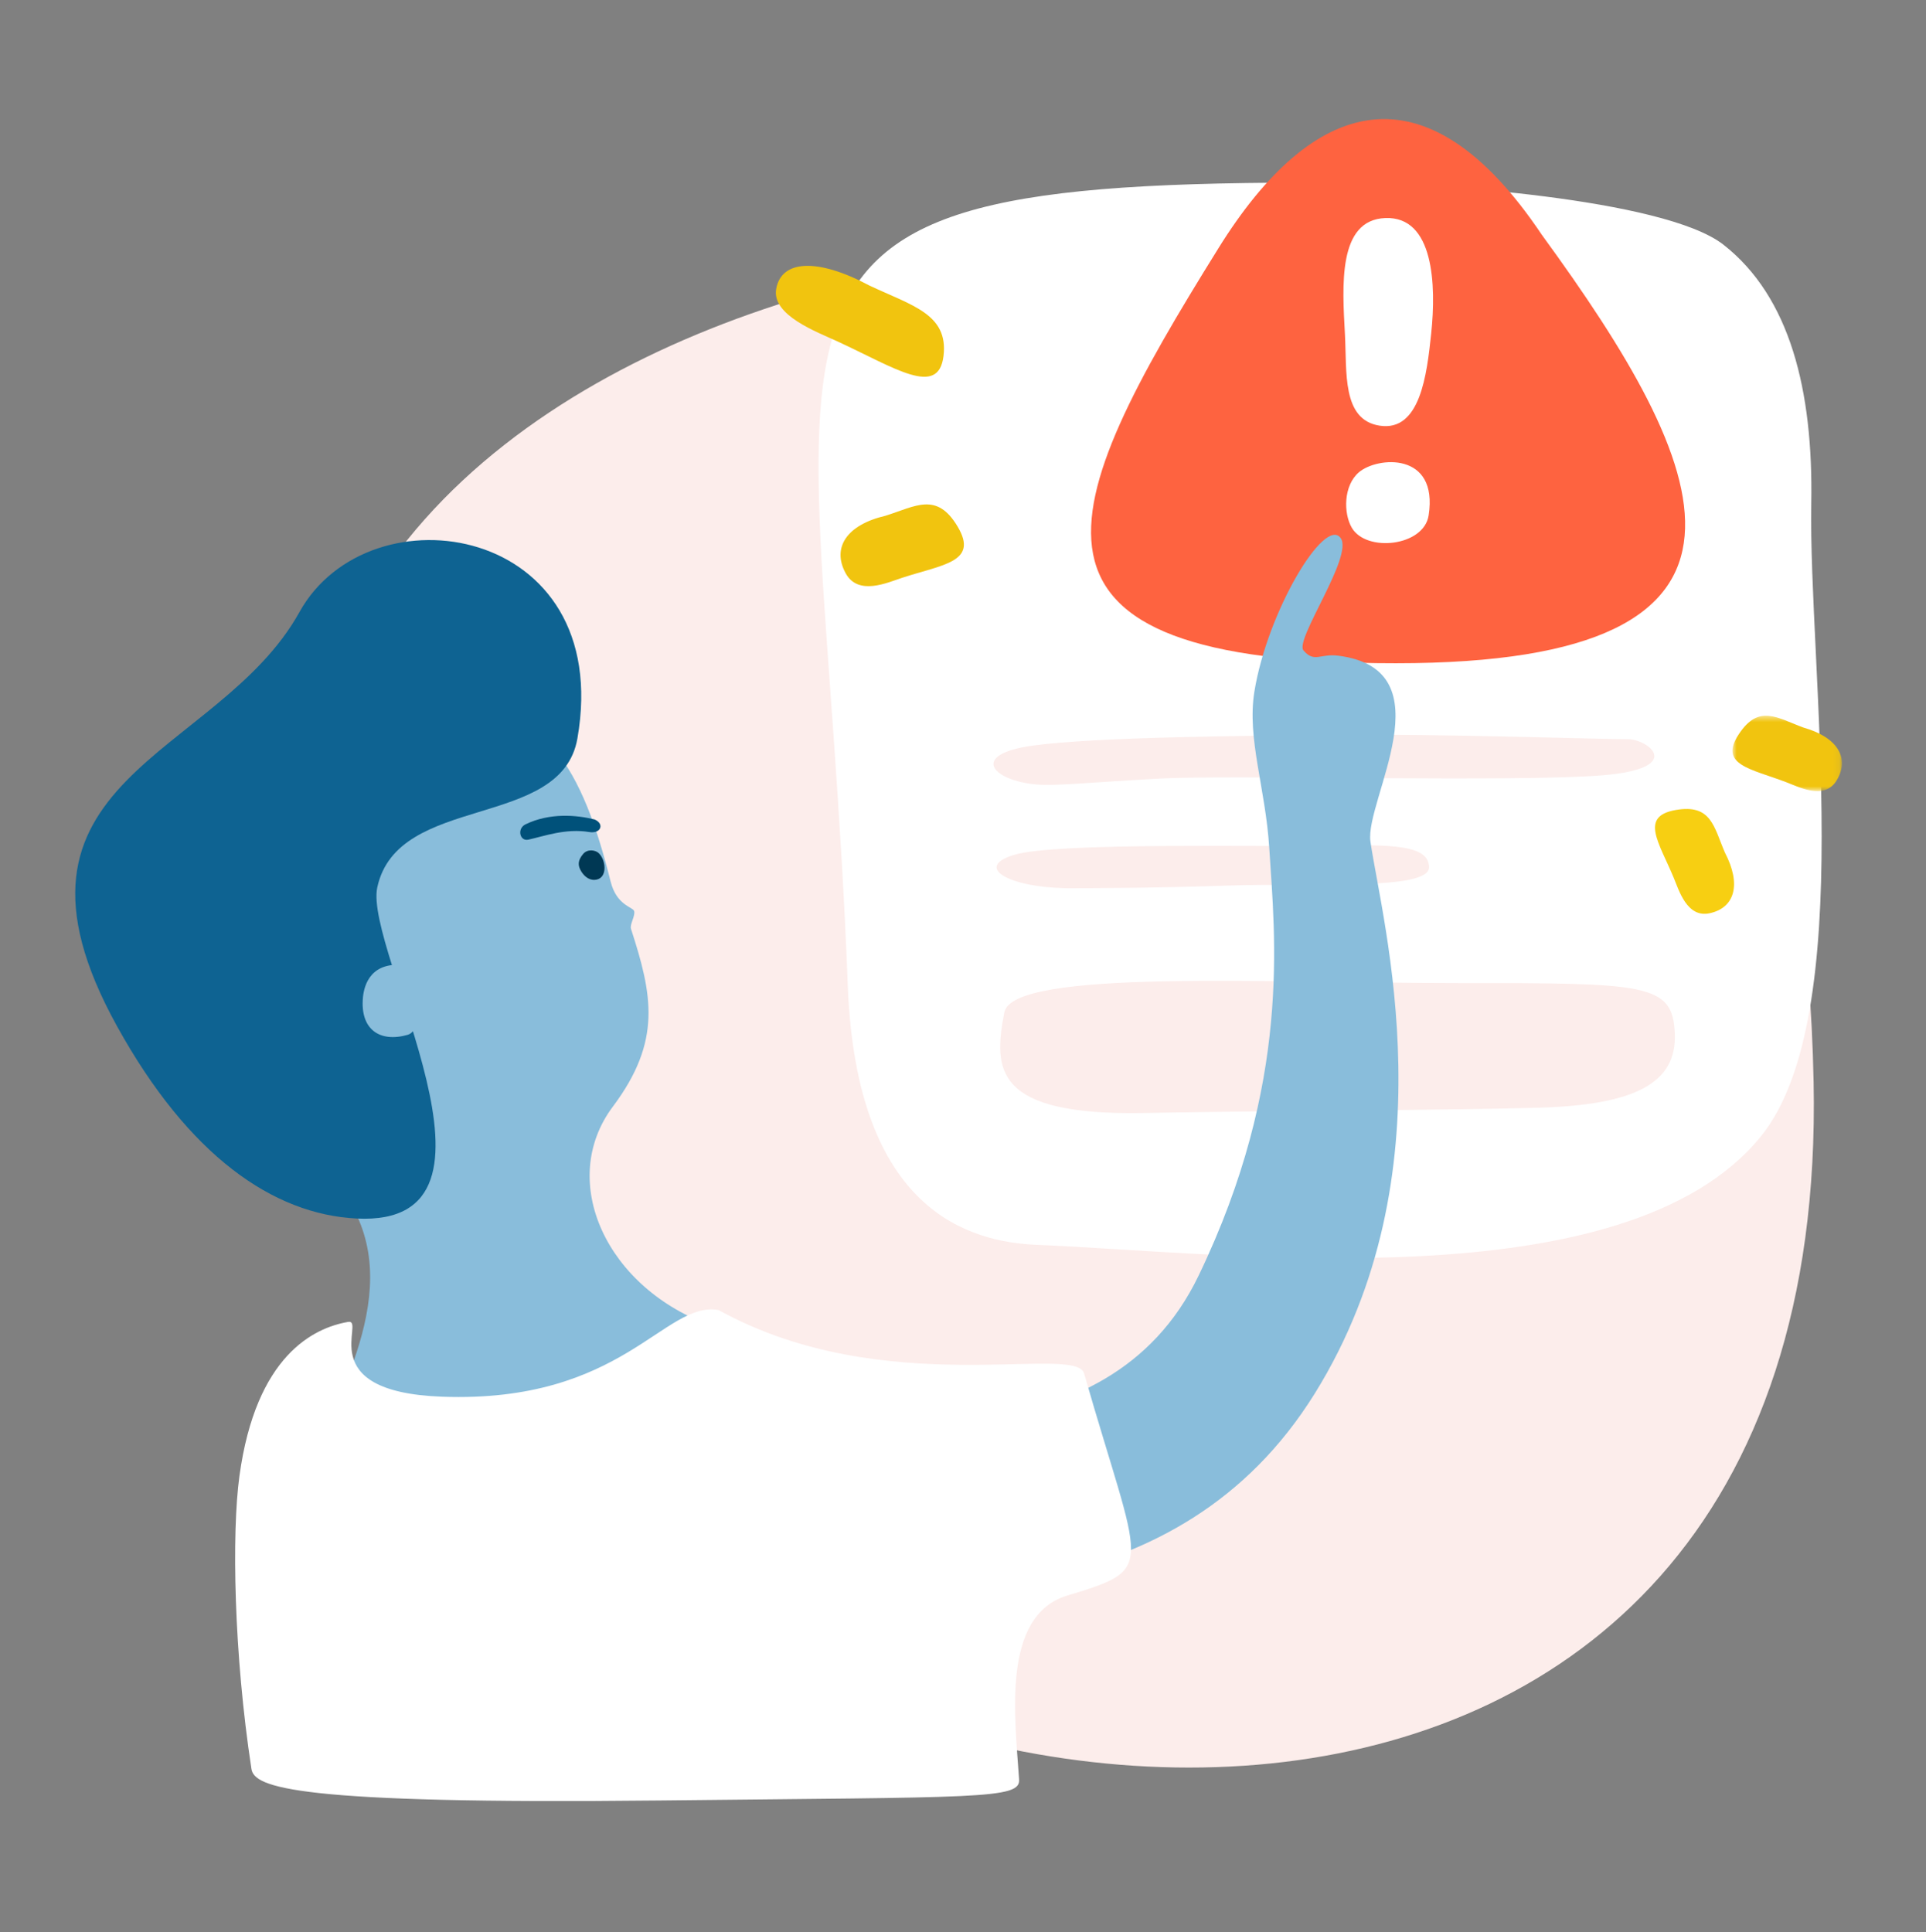 <svg width="300" height="301" viewBox="0 0 300 301" fill="none" xmlns="http://www.w3.org/2000/svg">
<rect x="0" y="0" width="300" height="301" fill="#808080" stroke="none"/>
<path fill-rule="evenodd" clip-rule="evenodd" d="M200.908 40.244C235.09 47.023 280.604 74.77 282.495 168.567C285.291 307.319 126.845 292.894 81.754 226.514C-26.265 67.492 141.452 28.452 200.908 40.244" fill="#FCEDEB"/>
<path fill-rule="evenodd" clip-rule="evenodd" d="M282.129 78.41C281.676 103.998 289.521 158.27 274.273 177.032C253.128 203.05 191.193 195.121 161.634 193.926C151.125 193.502 133.422 188.821 132.059 153.616C127.731 41.667 106.839 27.585 212.421 28.486C222.284 28.569 259.156 30.844 268.448 38.118C278.811 46.23 282.441 60.788 282.129 78.41" fill="white"/>
<path fill-rule="evenodd" clip-rule="evenodd" d="M168.15 138.354C157.579 138.641 151.303 135.144 157.994 133.154C164.687 131.163 197.157 131.977 207.108 131.742C217.06 131.506 222.545 131.672 222.592 135.085C222.646 138.758 204.764 137.493 191.103 137.958C178.818 138.377 168.15 138.354 168.15 138.354" fill="#FCEDEB"/>
<path fill-rule="evenodd" clip-rule="evenodd" d="M156.437 157.704C154.703 166.671 154.854 173.802 178.195 173.38C202.589 172.939 224.651 172.979 239.63 172.557C254.609 172.135 261.228 168.757 260.879 160.949C260.531 153.14 256.351 153.14 227.089 153.14C197.827 153.14 157.753 150.895 156.437 157.704Z" fill="#FCEDEB"/>
<path fill-rule="evenodd" clip-rule="evenodd" d="M161.419 122.201C154.459 121.575 150.999 117.501 160.876 116.147C170.755 114.794 193.922 114.614 208.842 114.455C223.761 114.295 250.394 115.19 253.512 115.143C256.628 115.098 262.725 119.653 249.696 120.767C236.669 121.879 191.567 120.69 180.711 121.281C169.854 121.871 164.348 122.464 161.419 122.201" fill="#FCEDEB"/>
<path fill-rule="evenodd" clip-rule="evenodd" d="M217.438 103.318C280.727 103.318 266.487 72.673 240.162 36.579C221.987 9.465 204.371 15.229 189.81 38.631C164.355 79.543 153.931 103.318 217.438 103.318Z" fill="#FE6340"/>
<path fill-rule="evenodd" clip-rule="evenodd" d="M222.928 51.953C222.254 58.346 221.223 67.303 214.881 66.307C209 65.383 209.809 57.981 209.49 52.028C209.091 44.566 208.338 34.235 215.795 33.965C223.338 33.691 223.729 44.362 222.928 51.953Z" fill="white"/>
<path d="M211.665 73.574C209.259 75.637 209.239 79.936 210.562 82.212C212.82 86.086 221.779 85.12 222.529 80.291C224.081 70.324 214.51 71.127 211.665 73.574Z" fill="white"/>
<path fill-rule="evenodd" clip-rule="evenodd" d="M197.704 132.091C197.12 122.746 194.21 115.063 195.385 107.757C197.386 95.327 206.325 80.376 208.824 83.812C210.868 86.625 201.615 99.677 203.036 101.323C204.737 103.294 205.611 101.78 208.441 102.141C225.637 104.327 212.544 124.765 213.462 131.087C215.305 143.787 226.11 182.755 204.795 217.073C183.48 251.391 143.76 247.961 122.661 247.806C116.581 247.762 102.701 235.682 118.37 227.56C134.353 219.275 172.219 228.815 186.713 198.685C201.206 168.554 198.571 145.955 197.704 132.091" fill="#89BDDB"/>
<path fill-rule="evenodd" clip-rule="evenodd" d="M137.928 80.342C131.847 81.763 129.566 85.332 131.718 89.291C133.665 92.87 138.238 90.753 140.526 90.004C146.842 87.94 152.445 87.564 149.178 82.054C145.912 76.545 142.615 78.875 137.928 80.342" fill="#F1C40F"/>
<path fill-rule="evenodd" clip-rule="evenodd" d="M135.428 44.483C127.259 40.12 121.687 40.503 120.9 45.02C120.189 49.103 127.199 51.686 130.45 53.186C139.423 57.325 146.182 61.968 146.966 55.447C147.751 48.926 142.034 47.598 135.428 44.483" fill="#F1C40F"/>
<mask id="mask0_44_1892" style="mask-type:alpha" maskUnits="userSpaceOnUse" x="269" y="111" width="18" height="13">
<path fill-rule="evenodd" clip-rule="evenodd" d="M269.852 111.493H286.907V123.23H269.852V111.493Z" fill="white"/>
</mask>
<g mask="url(#mask0_44_1892)">
<path fill-rule="evenodd" clip-rule="evenodd" d="M280.921 113.341C286.277 114.864 288.161 118.14 286.078 121.576C284.194 124.682 280.208 122.601 278.202 121.838C272.662 119.732 267.687 119.16 270.828 114.39C273.967 109.62 276.806 111.835 280.921 113.341" fill="#F1C40F"/>
</g>
<path fill-rule="evenodd" clip-rule="evenodd" d="M268.685 132.83C271.275 137.788 270.209 141.419 266.3 142.263C262.764 143.026 261.521 138.685 260.689 136.695C258.393 131.201 255.381 127.176 260.981 126.185C266.58 125.193 266.938 128.791 268.685 132.83" fill="#F7CF12"/>
<path fill-rule="evenodd" clip-rule="evenodd" d="M95.458 172.389C103.149 162.123 101.607 154.943 98.284 144.691C98.062 144.008 99.006 142.62 98.77 141.907C98.567 141.288 96.046 141.04 95.119 137.352C90.927 120.645 84.896 107.426 66.775 110.43C39.594 114.938 33.142 136.18 36.252 155.176C39.363 174.172 51.505 180.497 55.642 189.47C62.242 203.786 51.013 220.436 44.848 235.409C37.002 254.459 84.205 246.401 96.747 234.673C109.29 222.945 122.503 210.604 111.054 206.605C94.42 200.793 86.774 183.979 95.458 172.389" fill="#89BDDB"/>
<path fill-rule="evenodd" clip-rule="evenodd" d="M90.58 135.815C89.931 134.807 90.006 134.03 90.81 133.051C91.514 132.193 92.725 132.421 93.226 132.87C94.358 133.887 94.638 136.533 93.063 136.987C91.996 137.293 91.121 136.657 90.58 135.815" fill="#003854"/>
<path fill-rule="evenodd" clip-rule="evenodd" d="M81.837 128.422C85.63 126.573 89.836 126.957 92.616 127.653C94.201 128.34 93.595 129.911 91.791 129.613C88.106 129.004 84.772 130.256 82.3 130.797C80.943 131.094 80.514 129.067 81.837 128.422Z" fill="#00517A"/>
<path fill-rule="evenodd" clip-rule="evenodd" d="M37.298 229.906C39.872 211.127 48.894 206.844 54.213 205.924C57.145 205.417 48.361 216.81 68.822 217.572C97.046 218.623 103.439 202.608 111.916 204.071C137.74 218.334 167.519 209.282 168.856 213.935C177.731 244.855 180.364 244.244 166.221 248.557C155.942 251.692 158.101 267.594 158.737 277.196C158.94 280.268 152.906 279.929 102.665 280.472C45.881 281.087 39.604 278.438 39.164 275.557C36.416 257.586 36.078 238.815 37.298 229.906" fill="white"/>
<path fill-rule="evenodd" clip-rule="evenodd" d="M46.642 95.35C57.566 75.669 95.758 81.659 89.94 115.031C87.439 129.373 61.936 123.493 58.764 138.247C56.653 148.068 82.366 191.187 55.541 189.818C42.539 189.155 29.385 180.046 18.233 159.869C-3.174 121.141 33.944 118.226 46.642 95.35Z" fill="#0E6392"/>
<path fill-rule="evenodd" clip-rule="evenodd" d="M63.248 150.376C57.804 149.662 56.722 153.365 56.533 155.375C56.073 160.299 59.087 162.465 63.521 161.196C66.297 160.402 65.957 150.73 63.248 150.376" fill="#89BDDB"/>
</svg>
